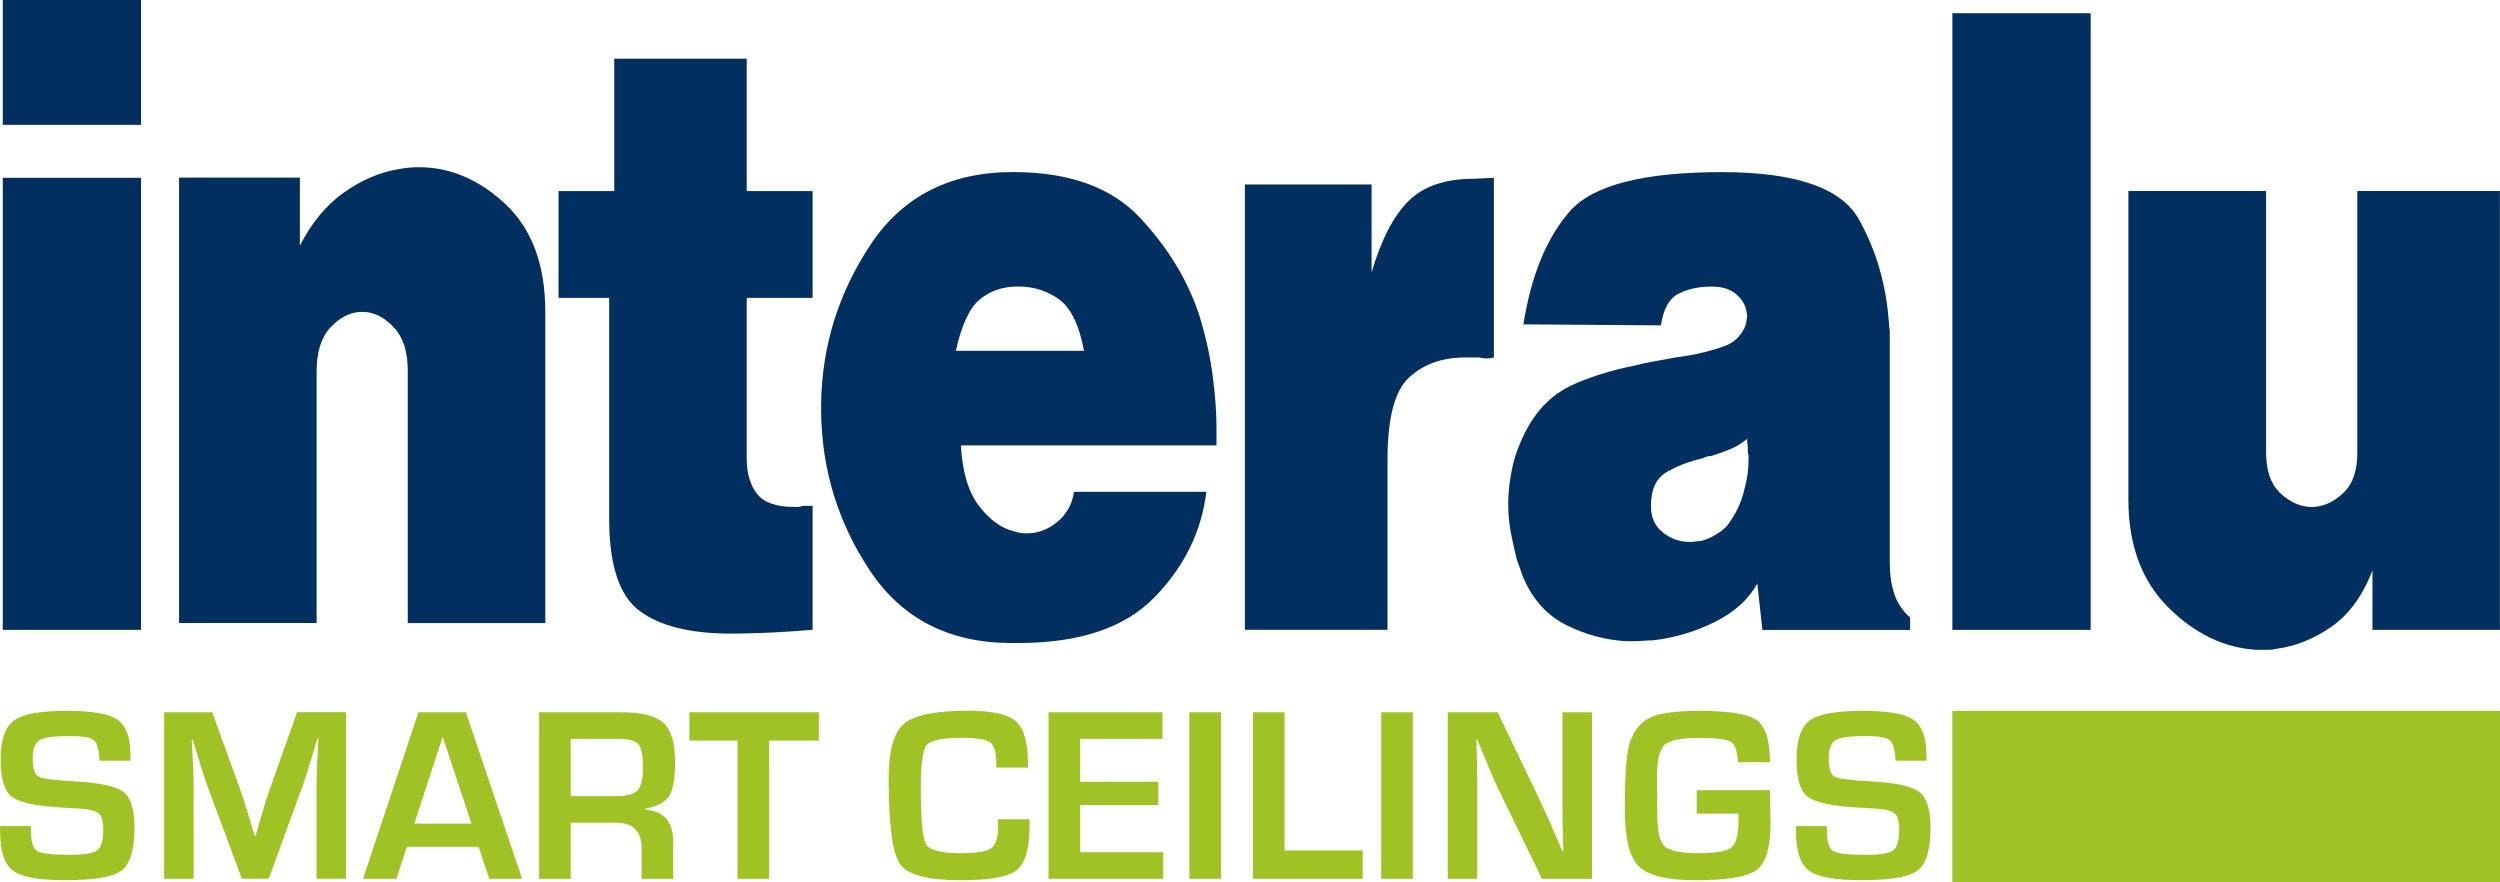 <?xml version="1.0" encoding="UTF-8"?>
<svg id="Laag_1" data-name="Laag 1" xmlns="http://www.w3.org/2000/svg" viewBox="0 0 334.63 118.11">
  <defs>
    <style>
      .cls-1 {
        fill: #002f60;
      }

      .cls-2 {
        fill: #a0c224;
      }
    </style>
  </defs>
  <path class="cls-1" d="M.37,84.31h18.51V23.8H.37v60.5ZM.37,16.71h18.51V0H.37v16.71Z"/>
  <g>
    <path class="cls-1" d="M40.14,23.77v9.11c1.55-3.04,3.5-5.4,5.86-7.09,2.36-1.68,4.83-2.74,7.41-3.16.45-.08.89-.15,1.31-.19.42-.04.85-.06,1.31-.06,4.27,0,8.15,1.67,11.68,5,3.52,3.33,5.28,8.12,5.28,14.37v41.65h-18.41v-33.8c0-2.53-.61-4.45-1.84-5.76-1.23-1.31-2.55-2.01-3.97-2.09h-.58c-1.42.08-2.75.78-3.97,2.09-1.22,1.31-1.84,3.27-1.84,5.88v33.67h-18.41V23.77h16.18Z"/>
    <path class="cls-1" d="M82.22,25.57V7.85h17.73v17.72h8.82v14.3h-8.82v21.52c0,1.94.45,3.5,1.36,4.68.9,1.18,2.55,1.78,4.94,1.78h.58c.19,0,.39-.04.58-.14h1.36v16.59c-2,.17-3.93.29-5.77.38-1.84.08-3.54.13-5.09.13-5.49,0-9.6-1.01-12.3-3.04-2.71-2.02-4.07-6.12-4.07-12.28v-29.62h-6.78v-14.3h7.46Z"/>
    <path class="cls-1" d="M145.1,46.97c-.64-3.46-1.76-5.76-3.34-6.9-1.58-1.15-3.41-1.72-5.48-1.72s-3.7.57-5.09,1.69c-1.39,1.12-2.47,3.42-3.25,6.92h17.15ZM143.74,65.83h17.73c-.64,5.31-2.95,10.02-6.93,14.11-3.97,4.09-10.06,6.13-18.27,6.13h-.87c-8.33,0-14.65-3.23-18.95-9.68-4.29-6.45-6.47-13.57-6.54-21.33v-1.14c.13-7.68,2.34-14.75,6.64-21.21,4.29-6.45,10.65-9.68,19.04-9.68,7.5,0,13.15,2.03,16.96,6.08,3.81,4.05,6.49,8.48,8.04,13.29.84,2.78,1.42,5.46,1.75,8.04.32,2.57.49,4.79.49,6.65v2.53h-34.21c.19,3.55,1,6.25,2.42,8.1,1.42,1.86,3.01,3,4.75,3.42.26.08.53.15.83.19.29.04.56.06.82.06,1.49,0,2.84-.51,4.07-1.52,1.23-1.01,1.97-2.32,2.23-3.92v-.13Z"/>
    <path class="cls-1" d="M183.59,24.69v11.77c1.29-4.39,2.94-7.57,4.94-9.55,2-1.99,4.91-2.98,8.72-2.98l2.71-.13v24.05c-.26.08-.56.13-.92.13s-.7-.04-1.02-.13h-1.93c-3.04,0-5.53.88-7.47,2.66-1.93,1.77-2.9,5.44-2.9,11.01v22.78h-19.09V24.69h16.96Z"/>
    <path class="cls-1" d="M233.86,58.74c-.71.59-1.47,1.06-2.28,1.39s-1.63.63-2.47.89c-.26,0-.5.04-.72.12-.23.08-.48.17-.73.26-1.75.42-3.3,1.04-4.65,1.84-1.35.81-2.03,2.3-2.03,4.49,0,1.52.53,2.7,1.6,3.55,1.07.84,2.27,1.26,3.63,1.26.26,0,.5-.02.73-.06.22-.04.47-.06.73-.06.64-.17,1.29-.44,1.93-.82.64-.38,1.17-.78,1.55-1.2.58-.76,1.07-1.54,1.45-2.34.39-.81.67-1.63.87-2.47.19-.67.34-1.37.44-2.09.09-.72.14-1.37.14-1.96v-.51c0-.17-.04-.3-.1-.38v-.51c0-.25-.02-.49-.04-.7-.04-.21-.05-.4-.05-.57v-.13ZM203.91,43.42c1.03-6.5,3.08-11.52,6.15-15.07,3.07-3.55,9.87-5.31,20.4-5.31,9.88,0,16.01,2.11,18.36,6.33,2.36,4.22,3.7,8.91,4.03,14.05,0,.17.02.33.05.51.03.17.05.33.05.5v31.02c0,1.43.19,2.76.59,3.99.39,1.22,1.09,2.3,2.13,3.23v1.65h-19.77l-.68-6.21c-1.16,2.11-3.05,3.82-5.67,5.13s-5.38,2.13-8.29,2.47c-.45,0-.89.02-1.31.06-.42.04-.85.06-1.31.06h-.97c-2.78-.17-5.44-.88-8-2.15s-4.48-3.38-5.76-6.33c-.13-.34-.26-.7-.39-1.08-.13-.38-.29-.82-.48-1.33-.26-1.01-.52-2.17-.78-3.48-.26-1.31-.38-2.64-.38-3.99,0-.93.06-1.88.19-2.84.13-.97.32-1.97.58-2.98.26-.93.62-1.9,1.07-2.91.45-1.01.97-1.94,1.55-2.78,1.42-2.11,3.34-3.68,5.76-4.69,2.43-1.01,4.93-1.77,7.51-2.28.97-.25,1.93-.46,2.91-.63.97-.17,1.9-.34,2.81-.51,1.36-.17,2.64-.4,3.83-.7,1.2-.3,2.21-.61,3.05-.95.64-.26,1.21-.68,1.69-1.27.49-.59.79-1.18.92-1.77,0-.17.02-.31.05-.44.04-.13.05-.28.05-.44s-.02-.32-.05-.44c-.03-.13-.05-.23-.05-.31-.19-.85-.68-1.58-1.45-2.22-.77-.63-1.84-.95-3.2-.95-1.67,0-3.15.31-4.41.95s-2.05,2.04-2.37,4.24l-18.41-.13Z"/>
  </g>
  <rect class="cls-1" x="261.33" y="1.77" width="18.51" height="82.54"/>
  <path class="cls-1" d="M303.32,25.57v34.94c0,2.45.61,4.27,1.84,5.44,1.23,1.18,2.55,1.81,3.97,1.9h.59c1.42-.09,2.74-.72,3.97-1.9,1.23-1.18,1.84-2.95,1.84-5.31V25.57h19.09v58.74h-17.06v-7.97c-1.29,3.37-3.12,5.89-5.48,7.54-2.36,1.64-4.83,2.64-7.42,2.97-.32.08-.63.13-.92.13h-1.69c-4.34-.25-8.27-2.15-11.83-5.69-3.55-3.54-5.33-8.35-5.33-14.43V25.57h18.41Z"/>
  <g>
    <path class="cls-2" d="M257.85,100.99c0-2.31-.59-3.86-1.75-4.66-1.16-.8-3.42-1.18-6.77-1.18-3.54,0-5.9.42-7.09,1.29-1.18.87-1.77,2.6-1.77,5.2s.5,4.21,1.47,4.98c.98.78,3.24,1.27,6.76,1.47l2.33.14c1.32.08,2.18.29,2.58.65.4.35.6,1.07.6,2.14,0,1.46-.26,2.39-.79,2.79-.52.41-1.73.61-3.62.61-2.42,0-3.91-.17-4.46-.52-.54-.34-.81-1.3-.81-2.86l-.02-.47h-4.11v.81c0,2.59.59,4.31,1.74,5.16,1.15.85,3.47,1.27,6.98,1.27,3.9,0,6.42-.43,7.57-1.3,1.14-.87,1.71-2.78,1.71-5.74,0-2.4-.49-3.99-1.46-4.75-.98-.77-3.13-1.24-6.45-1.43-2.81-.14-4.47-.36-4.96-.65-.51-.28-.75-1.12-.75-2.53,0-1.18.31-1.96.92-2.33.61-.37,1.93-.56,3.92-.56,1.7,0,2.78.16,3.24.49.46.32.73,1.1.83,2.36,0,.1,0,.24.04.45h4.13v-.85ZM227.12,108.9h5.6l-.02.91c0,1.91-.32,3.11-.94,3.62-.62.52-2.1.77-4.4.77s-3.89-.31-4.54-.9c-.66-.61-.99-2.02-.99-4.22l-.03-2.86v-2.24c0-2.25.34-3.69,1-4.29.66-.61,2.21-.92,4.66-.92,2.25,0,3.66.18,4.22.53.56.35.88,1.27.95,2.72h4.28c0-2.89-.58-4.76-1.74-5.6-1.15-.85-3.72-1.27-7.67-1.27-3.03,0-5.17.27-6.44.81-1.27.54-2.21,1.6-2.82,3.16-.51,1.28-.76,4.37-.76,9.25,0,3.82.63,6.35,1.88,7.59,1.26,1.24,3.81,1.86,7.67,1.86,4.2,0,6.91-.47,8.13-1.4,1.21-.93,1.82-3,1.82-6.23l-.06-4.42h-9.82v3.12ZM209.14,95.34v12.84l.03,2.87.04,1.44.05,1.44h-.13l-.79-1.83-.79-1.82c-.63-1.42-1.19-2.64-1.66-3.63l-5.42-11.31h-6.69v22.29h3.95v-12.78l-.03-2.93-.04-1.45-.06-1.47h.15l.65,1.6.67,1.6c.63,1.53,1.09,2.59,1.38,3.2l5.95,12.23h6.69v-22.29h-3.95ZM184.88,117.63h4.23v-22.29h-4.23v22.29ZM167.71,95.34v22.29h14.69v-3.79h-10.46v-18.5h-4.23ZM159.2,117.63h4.23v-22.29h-4.23v22.29ZM155.61,98.9v-3.56h-15.26v22.29h15.35v-3.56h-11.12v-6.3h10.46v-3.12h-10.46v-5.75h11.03ZM133.59,110.68c0,1.47-.32,2.43-.94,2.87-.63.43-2,.65-4.09.65-2.59,0-4.12-.39-4.6-1.18-.47-.79-.71-3.31-.71-7.58,0-3.16.26-5.07.79-5.71.53-.64,2.11-.97,4.73-.97,1.96,0,3.22.21,3.77.61.55.41.82,1.35.82,2.8v.57h4.25l-.02-.51c0-2.83-.53-4.72-1.6-5.67-1.07-.96-3.19-1.43-6.37-1.43-4.37,0-7.23.58-8.61,1.74-1.37,1.16-2.06,3.58-2.06,7.26,0,6.25.51,10.09,1.52,11.53,1.01,1.44,3.72,2.16,8.12,2.16,3.88,0,6.38-.45,7.52-1.36,1.13-.91,1.7-2.91,1.7-6.02v-.77h-4.25l.04,1ZM109.61,99.13v-3.79h-17.33v3.79h6.44v18.5h4.23v-18.5h6.66ZM76.39,98.9h6.37c1.38,0,2.28.24,2.69.7.41.46.61,1.48.61,3.07s-.24,2.59-.71,3.11c-.48.52-1.44.78-2.88.78h-6.08v-7.66ZM76.39,117.63v-7.51h6.09c2.27,0,3.4,1.15,3.4,3.44v4.07h4.23v-4.91c0-2.74-1.23-4.18-3.71-4.33v-.15c1.6-.32,2.67-.89,3.18-1.71.52-.83.78-2.37.78-4.63,0-2.48-.52-4.19-1.55-5.14-1.04-.95-2.92-1.42-5.65-1.42h-11v22.29h4.23ZM55.46,110.24l3.79-11.62,3.86,11.62h-7.65ZM65.5,117.63h4.39l-7.53-22.29h-6.35l-7.42,22.29h4.47l1.39-4.28h9.62l1.42,4.28ZM39.76,95.34l-3.67,10.36c-.27.75-.6,1.77-.97,3.06l-.46,1.54-.44,1.54h-.14l-.47-1.54-.46-1.55c-.41-1.35-.75-2.37-1.01-3.09l-3.73-10.32h-6.44v22.29h3.95v-12.15c0-.9-.03-1.99-.09-3.25l-.08-1.64-.08-1.62h.12l.47,1.54.47,1.55c.42,1.36.75,2.4,1.01,3.08l4.63,12.47h3.61l4.58-12.57c.23-.66.57-1.69.99-3.08l.46-1.55.47-1.55h.13l-.08,1.65-.08,1.66c-.05,1.23-.08,2.33-.08,3.3v12.15h3.95v-22.29h-6.58ZM17.46,100.99c0-2.31-.59-3.86-1.74-4.66-1.17-.8-3.43-1.18-6.78-1.18-3.54,0-5.9.42-7.08,1.29-1.18.87-1.77,2.6-1.77,5.2s.49,4.21,1.46,4.98c.99.78,3.24,1.27,6.76,1.47l2.34.14c1.31.08,2.17.29,2.57.65.4.35.6,1.07.6,2.14,0,1.46-.26,2.39-.79,2.79-.52.41-1.73.61-3.62.61-2.42,0-3.91-.17-4.46-.52-.54-.34-.81-1.3-.81-2.86l-.02-.47H0l.02.81c0,2.59.57,4.31,1.72,5.16,1.15.85,3.48,1.27,6.98,1.27,3.91,0,6.42-.43,7.57-1.3,1.14-.87,1.71-2.78,1.71-5.74,0-2.4-.48-3.99-1.46-4.75-.98-.77-3.13-1.24-6.45-1.43-2.81-.14-4.47-.36-4.96-.65-.51-.28-.75-1.12-.75-2.53,0-1.18.31-1.96.92-2.33.61-.37,1.93-.56,3.92-.56,1.7,0,2.78.16,3.24.49.46.32.74,1.1.83,2.36,0,.1.02.24.04.45h4.13v-.85Z"/>
    <rect class="cls-2" x="261.33" y="95.15" width="73.3" height="22.96"/>
  </g>
</svg>